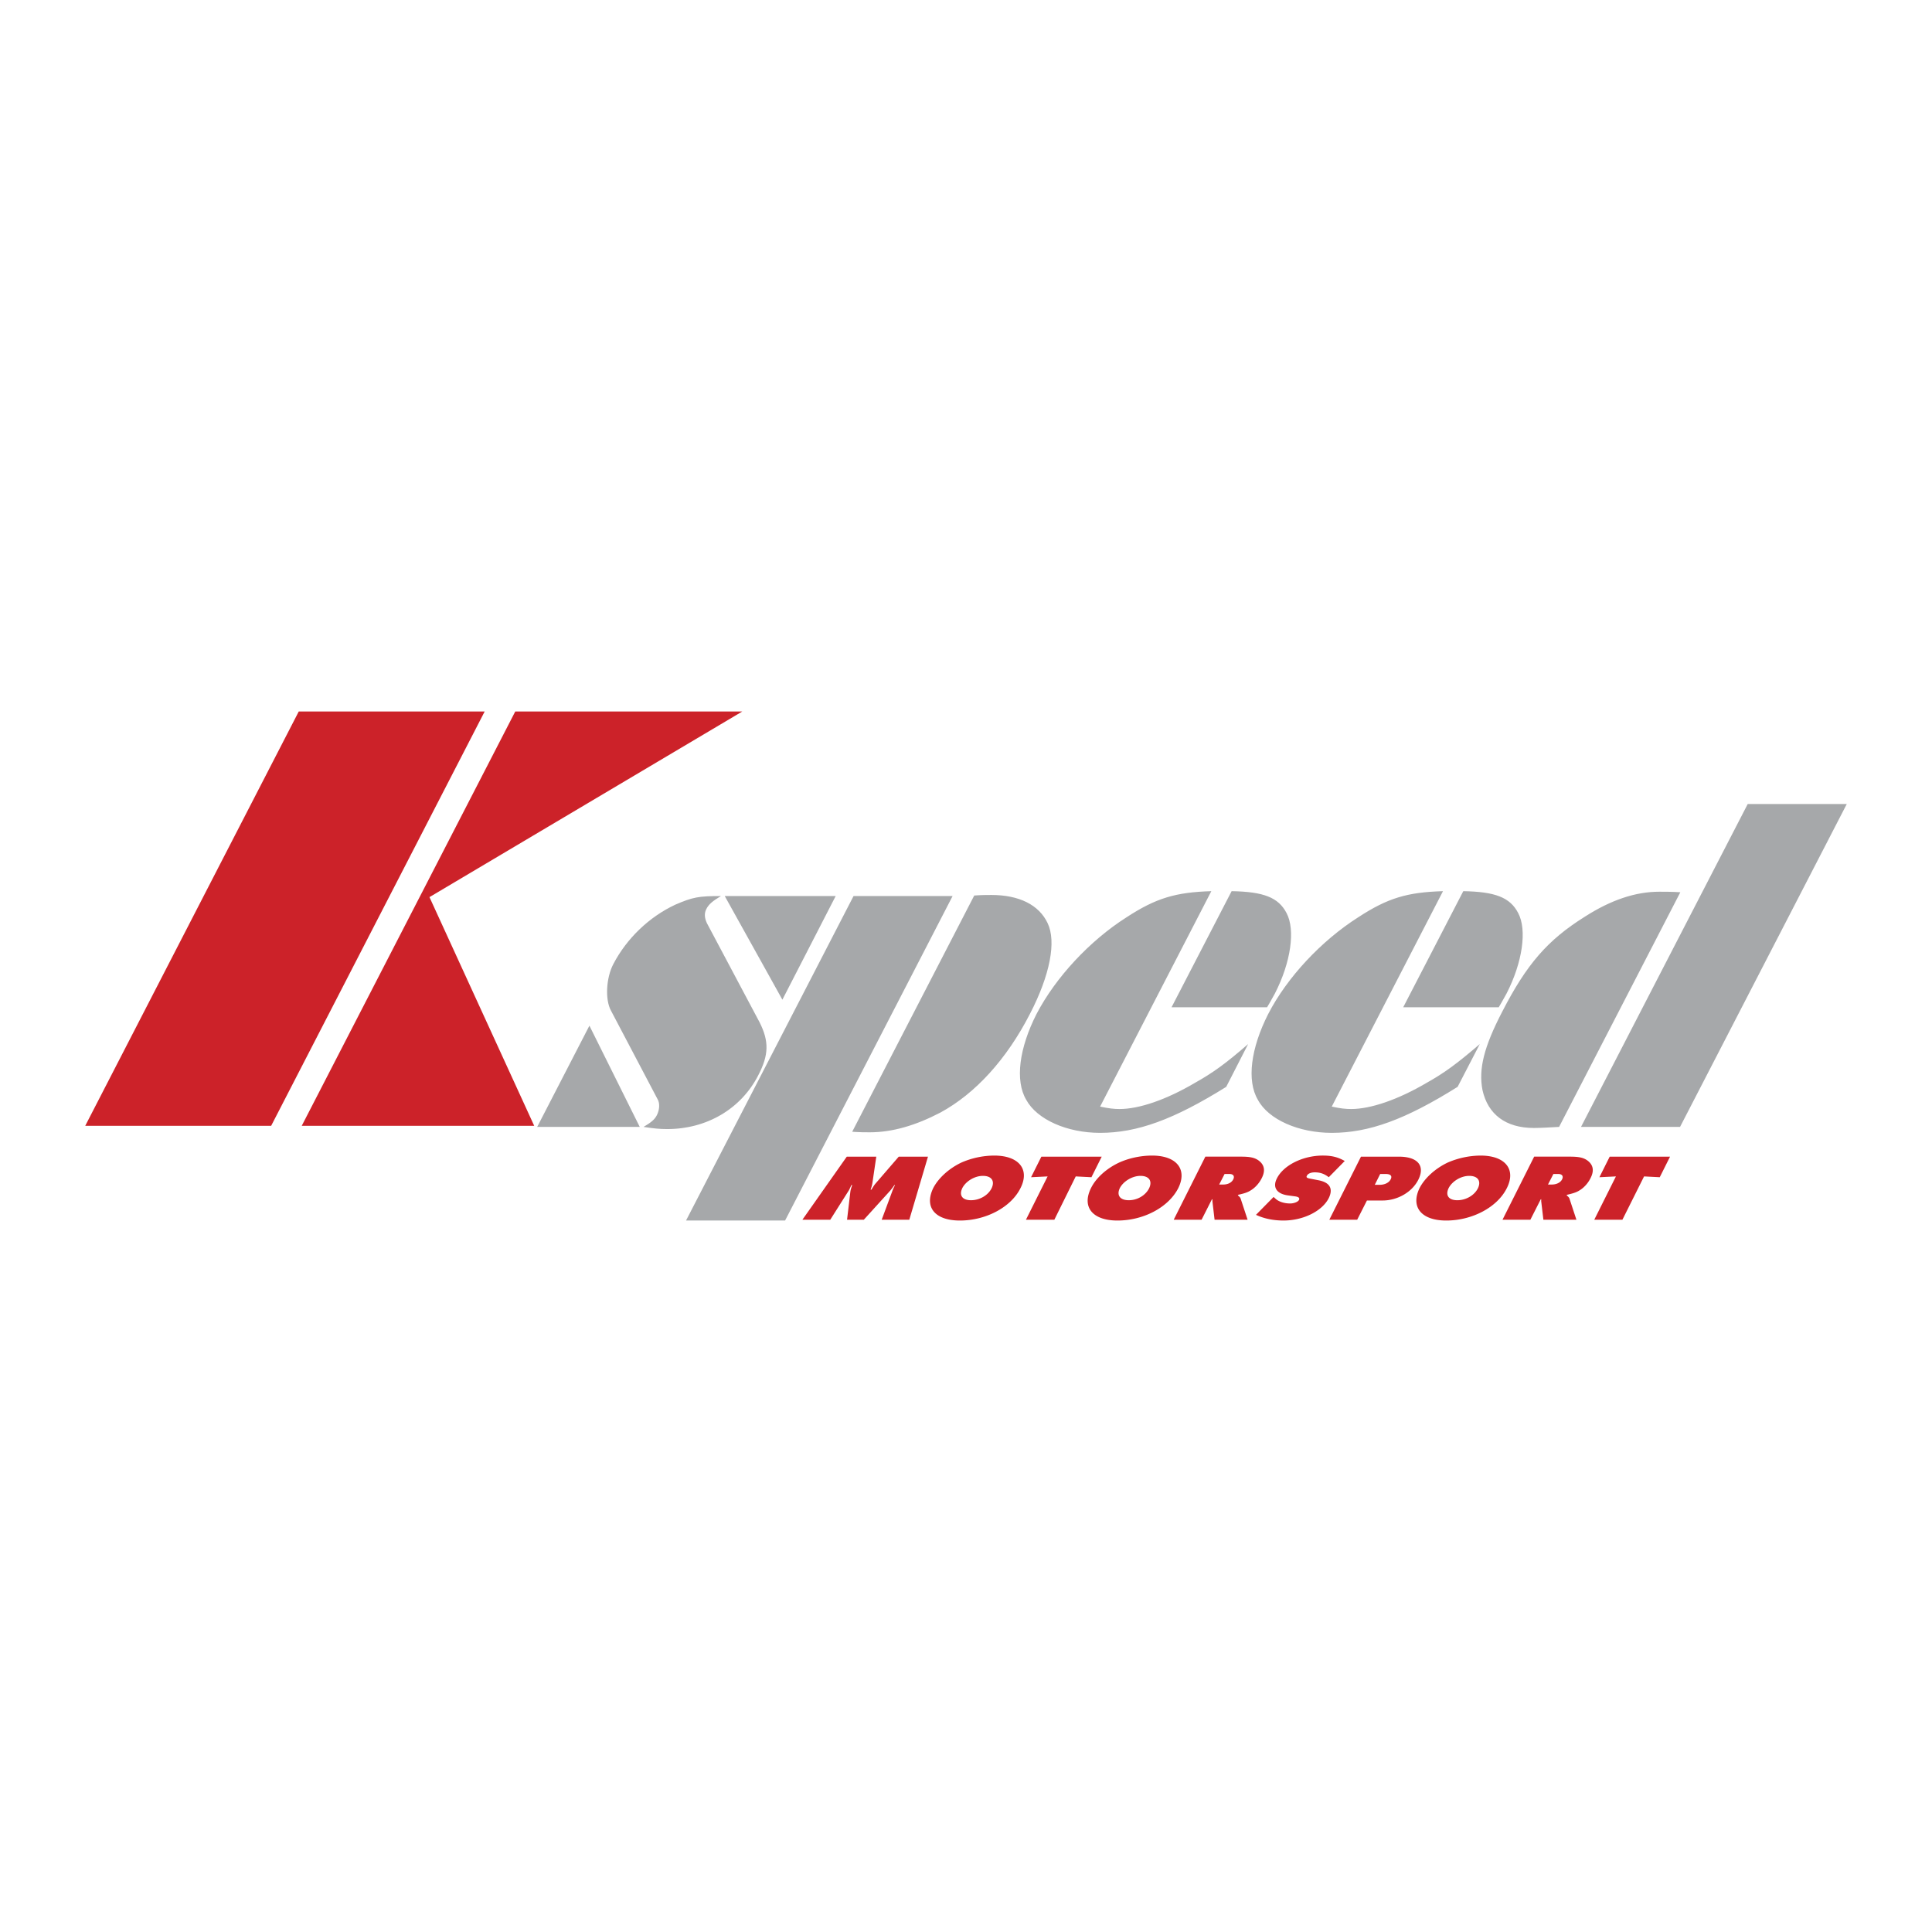<svg xmlns="http://www.w3.org/2000/svg" width="2500" height="2500" viewBox="0 0 192.756 192.756"><g fill-rule="evenodd" clip-rule="evenodd"><path fill="#fff" d="M0 0h192.756v192.756H0V0z"/><path d="M29.807 70.984L8.504 112.322h18.55l21.303-41.338h-18.55zm21.601 0l-21.304 41.338h23.194l-10.45-22.816 31.213-18.522H51.408z" fill="#cc2229"/><path d="M53.595 112.431h10.233l-5.022-10.099-5.211 10.099zm16.93-20.332c-.243-.54-.271-.972-.054-1.404.243-.486.648-.81 1.458-1.296-2.241 0-2.808.108-4.563.864-2.592 1.215-4.833 3.348-6.184 5.941-.702 1.35-.837 3.536-.216 4.644l4.645 8.829c.243.405.188 1.08-.081 1.593-.216.433-.594.729-1.323 1.162 1.053.161 1.62.216 2.349.216 3.942 0 7.372-1.999 9.1-5.374 1.053-2.024 1.08-3.375.135-5.265l-5.266-9.91zm1.782-2.701l5.751 10.341 5.319-10.341h-11.07zM85.159 89.398l-16.713 32.374h9.882l16.713-32.374h-9.882zm-.135 23.518c.756.054 1.323.054 1.755.054 2.241 0 4.563-.675 7.047-1.971 3.482-1.89 6.615-5.319 8.937-9.855 1.998-3.861 2.646-7.209 1.756-9.045-.865-1.836-2.863-2.808-5.617-2.808-.377 0-.945 0-1.701.054l-12.177 23.571zM124.525 104.168c-2.24 1.944-3.51 2.862-5.291 3.86-2.889 1.701-5.59 2.619-7.533 2.619-.566 0-1.053-.054-1.943-.242l11.096-21.493c-3.537.108-5.508.675-8.479 2.619-3.645 2.322-7.047 5.968-8.963 9.64-1.729 3.402-2.16 6.642-1.025 8.559 1.078 1.972 4.076 3.295 7.371 3.295 3.697 0 7.344-1.323 12.582-4.591l2.185-4.266zm-7.64-3.672h9.531c.379-.621.621-1.107.783-1.378 1.594-3.104 2.053-6.345 1.162-8.019-.811-1.566-2.297-2.133-5.482-2.187l-5.994 11.584zM147.639 104.168c-2.268 1.944-3.51 2.862-5.291 3.86-2.891 1.701-5.617 2.619-7.533 2.619-.568 0-1.08-.054-1.945-.242l11.098-21.493c-3.564.108-5.508.675-8.479 2.619-3.645 2.322-7.074 5.968-8.963 9.64-1.729 3.402-2.162 6.642-1.027 8.559 1.053 1.972 4.078 3.295 7.371 3.295 3.699 0 7.344-1.323 12.557-4.591l2.212-4.266zm-7.641-3.672h9.531c.377-.621.621-1.107.783-1.378 1.592-3.104 2.051-6.345 1.16-8.019-.809-1.566-2.295-2.133-5.48-2.187l-5.994 11.584zM167.619 112.431l16.633-32.212h-9.883l-16.631 32.212h9.881zm.027-23.41c-.756-.054-1.594-.054-2.105-.054-2.35 0-4.807.81-7.453 2.511-3.699 2.322-5.777 4.726-8.207 9.45-1.836 3.537-2.377 5.725-1.973 7.83.541 2.431 2.322 3.78 5.131 3.78.621 0 1.539-.054 2.512-.107l12.095-23.41z" fill="#a6a8aa"/><path d="M80.056 121.691h2.781l1.863-2.943c.054-.107.108-.216.243-.513h.081c-.135.378-.162.513-.189.702l-.324 2.754h1.674l2.646-2.916c.081-.108.162-.189.405-.54h.054c-.135.297-.189.378-.27.621l-1.053 2.835h2.754l1.863-6.291h-2.916l-2.214 2.564c-.243.271-.297.378-.513.729h-.081c.135-.378.162-.54.189-.729l.378-2.564h-2.943l-4.428 6.291zM99.199 115.292a8.29 8.29 0 0 0-3.294.702c-1.242.595-2.268 1.539-2.781 2.511-.945 1.917.135 3.268 2.646 3.268 2.593 0 5.103-1.323 6.048-3.24.946-1.864-.162-3.241-2.619-3.241zm-1.133 2.025c.863 0 1.215.513.863 1.242-.352.702-1.188 1.188-2.052 1.188-.864 0-1.215-.485-.864-1.215.351-.675 1.216-1.215 2.053-1.215zM102.359 121.691h2.834l2.133-4.32 1.567.081 1.025-2.052h-6.02l-1.027 2.052 1.649-.081-2.161 4.32zM114.941 115.292c-1.162 0-2.35.271-3.295.702-1.268.595-2.295 1.539-2.781 2.511-.971 1.917.135 3.268 2.619 3.268 2.619 0 5.104-1.323 6.076-3.24.919-1.864-.162-3.241-2.619-3.241zm-1.162 2.025c.865 0 1.217.513.865 1.242-.352.702-1.162 1.188-2.025 1.188-.865 0-1.242-.485-.891-1.215.35-.675 1.243-1.215 2.051-1.215zM117.102 121.691h2.781l1.025-2.025.055-.026v.215l.215 1.836h3.295l-.703-2.134c-.053-.107-.107-.161-.27-.296l.027-.055c.621-.135.945-.243 1.242-.432.459-.271.863-.729 1.107-1.215.404-.783.27-1.377-.352-1.81-.404-.27-.863-.351-1.729-.351h-3.537l-3.156 6.293zm4.535-3.51l.541-1.053h.486c.377 0 .539.217.377.54-.162.324-.539.513-.998.513h-.406zM125.309 121.205c.811.378 1.729.567 2.754.567 1.973 0 3.861-.945 4.51-2.241.459-.945.107-1.566-1.053-1.782l-.838-.162c-.297-.054-.377-.135-.297-.27.082-.217.406-.352.783-.352.541 0 .945.135 1.404.486l1.594-1.62c-.676-.378-1.27-.54-2.188-.54-1.998 0-3.941.972-4.59 2.295-.432.864-.027 1.513 1.08 1.675l.783.107c.324.054.432.162.35.352-.107.188-.484.351-.891.351-.539 0-1.107-.162-1.43-.459l-.217-.189-1.754 1.782zM132.627 121.691h2.781l.971-1.917h1.566c1.484 0 2.943-.837 3.564-2.079.701-1.404-.08-2.295-1.943-2.295h-3.781l-3.158 6.291zm4.535-3.483l.541-1.08h.539c.486 0 .676.189.514.514-.162.351-.594.566-1.107.566h-.487zM147.721 115.292a8.393 8.393 0 0 0-3.295.702c-1.242.595-2.268 1.539-2.781 2.511-.945 1.917.162 3.268 2.646 3.268 2.592 0 5.104-1.323 6.049-3.24.943-1.864-.162-3.241-2.619-3.241zm-1.135 2.025c.863 0 1.215.513.863 1.242-.35.702-1.188 1.188-2.051 1.188-.865 0-1.215-.485-.865-1.215.352-.675 1.217-1.215 2.053-1.215zM149.906 121.691h2.781l1.027-2.025.053-.026v.215l.217 1.836h3.295l-.703-2.134c-.055-.107-.107-.161-.27-.296l.027-.055c.594-.135.945-.243 1.24-.432.461-.271.865-.729 1.107-1.215.406-.783.271-1.377-.35-1.81-.406-.27-.865-.351-1.729-.351h-3.537l-3.158 6.293zm4.537-3.51l.539-1.053h.486c.379 0 .541.217.379.54-.162.324-.568.513-1.025.513h-.379zM159.061 121.691h2.808l2.16-4.32 1.565.081 1.027-2.052H160.6l-1.026 2.052 1.647-.081-2.16 4.32z" fill="#cc2229"/></g></svg>